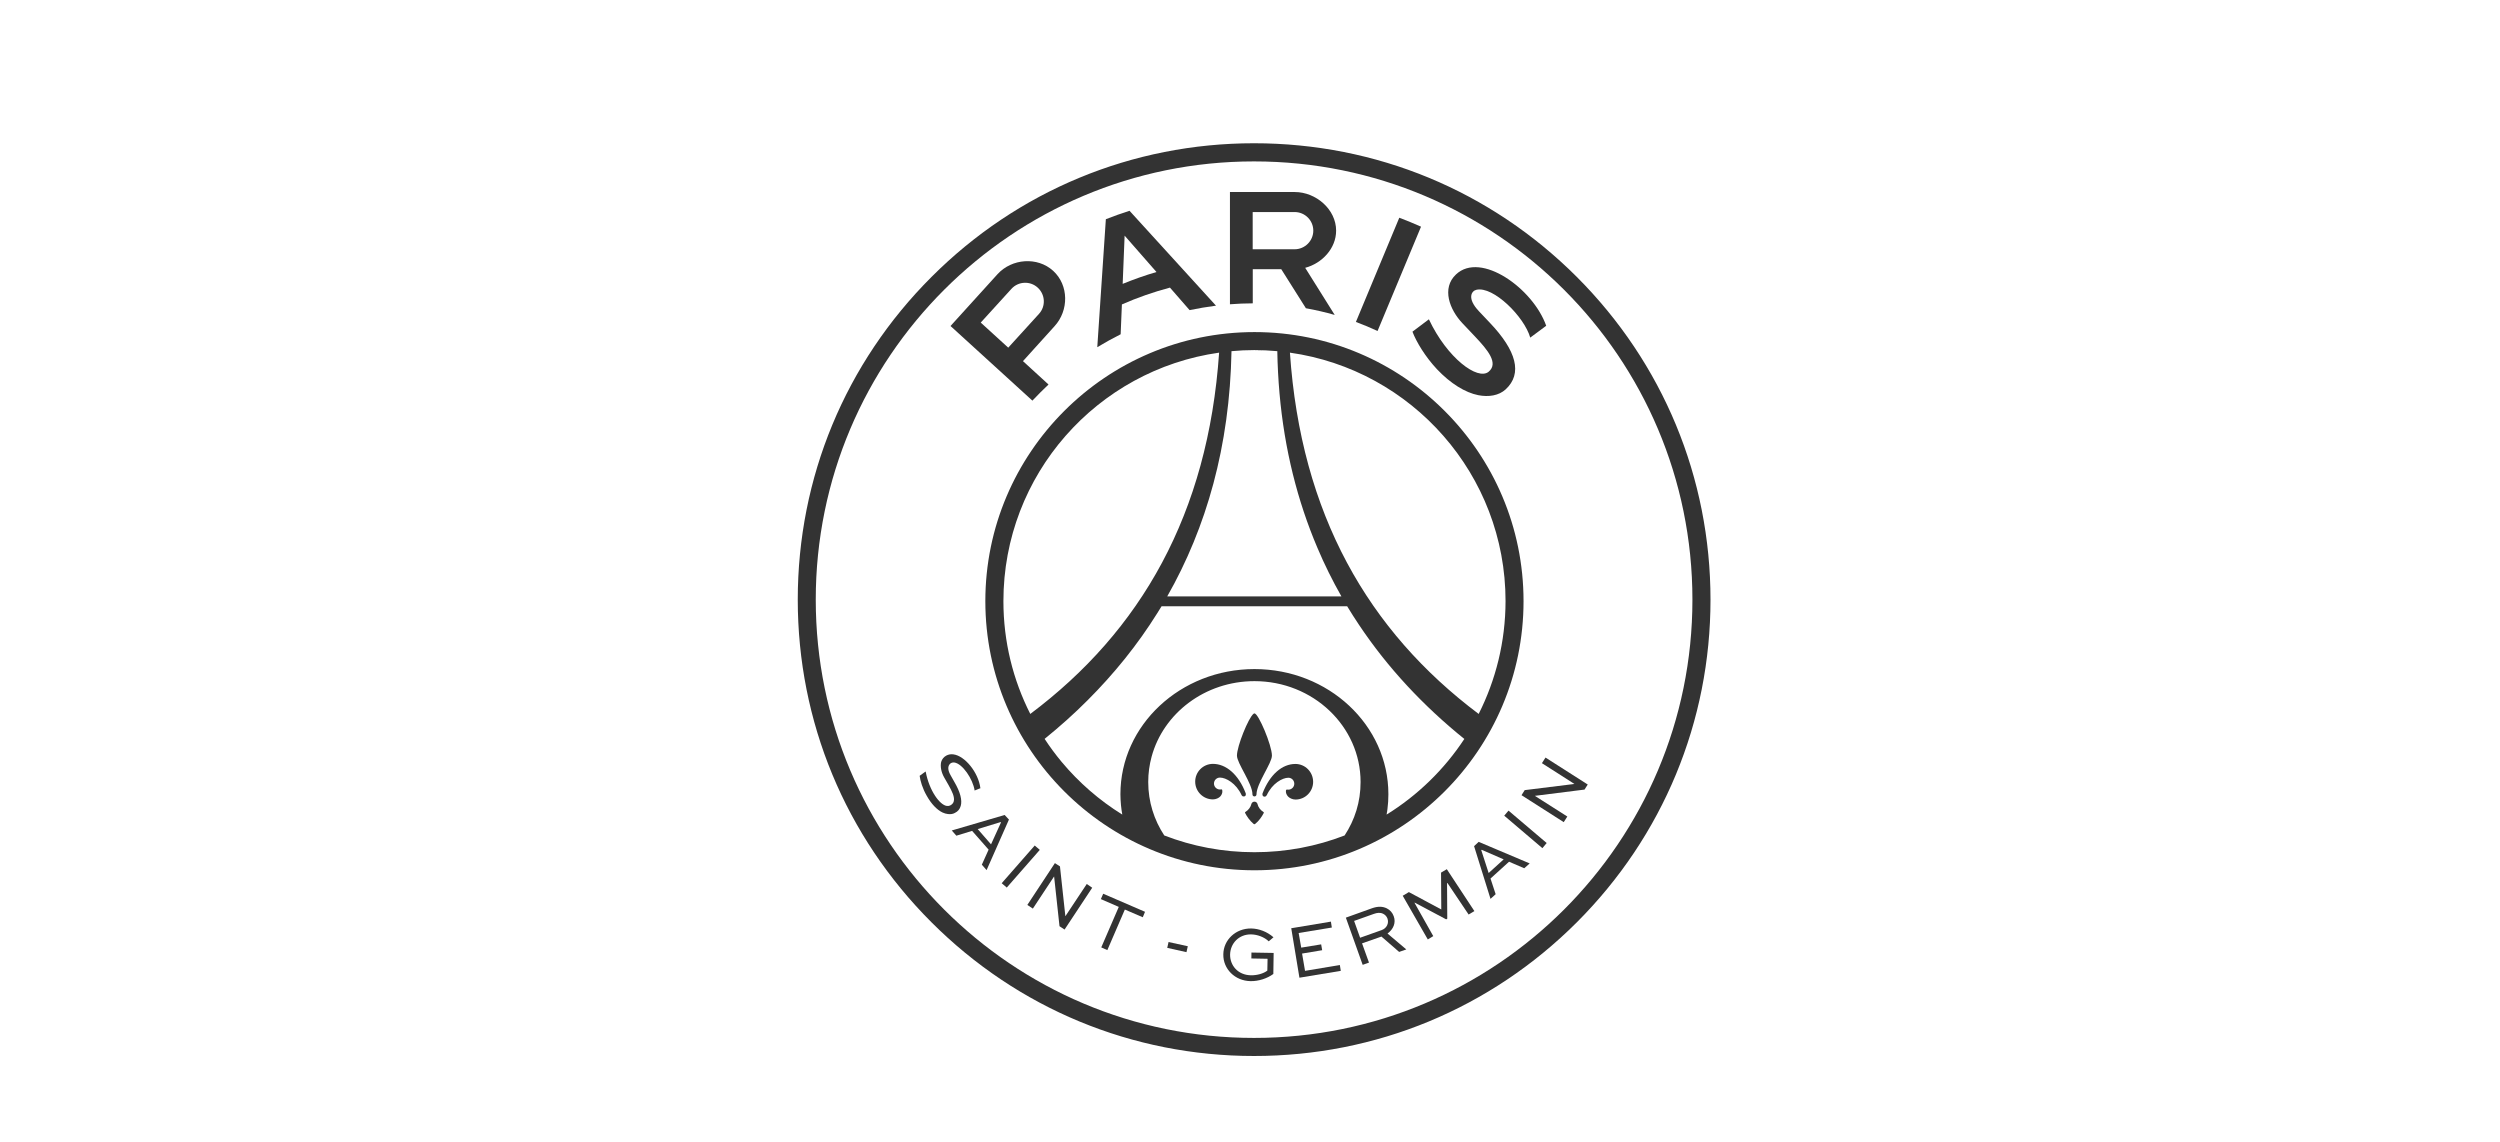 <?xml version="1.0" encoding="UTF-8"?> <svg xmlns="http://www.w3.org/2000/svg" xmlns:xlink="http://www.w3.org/1999/xlink" version="1.1" id="Calque_1" x="0px" y="0px" viewBox="0 0 320.93 146.58" style="enable-background:new 0 0 320.93 146.58;" xml:space="preserve"> <style type="text/css"> .st0{display:none;} .st1{display:inline;} .st2{fill:none;stroke:#D4EDFC;stroke-width:0.25;stroke-miterlimit:10;} .st3{fill:#D4EDFC;} .st4{fill:#333333;} </style> <g id="Background"> </g> <g id="X-Height__x26__Clear_Spae" class="st0"> <g class="st1"> <line class="st2" x1="58.67" y1="146.57" x2="58.67" y2="0.33"></line> <line class="st2" x1="262.17" y1="146.57" x2="262.17" y2="0.33"></line> <line class="st2" x1="0" y1="58.67" x2="320.83" y2="58.67"></line> <line class="st2" x1="0.17" y1="88.02" x2="321" y2="88.02"></line> <path class="st3" d="M58.61,73.64c-0.15,7.95-6.66,14.37-14.64,14.37c-8.08,0-14.66-6.57-14.66-14.65 c0,8.08-6.57,14.65-14.65,14.65S0,81.44,0,73.36s6.58-14.65,14.66-14.65s14.65,6.57,14.65,14.65c0-8.08,6.58-14.65,14.66-14.65 c7.98,0,14.48,6.42,14.64,14.37 M22.69,73.36c0-4.43-3.6-8.03-8.03-8.03s-8.04,3.6-8.04,8.03s3.6,8.03,8.04,8.03 C19.09,81.39,22.69,77.79,22.69,73.36z M52,73.36c0-4.43-3.6-8.03-8.02-8.03c-4.43,0-8.03,3.6-8.03,8.03s3.6,8.03,8.03,8.03 C48.4,81.39,52,77.79,52,73.36z"></path> <path class="st3" d="M160.75,0.08c7.95,0.15,14.37,6.66,14.37,14.64c0,8.08-6.57,14.66-14.65,14.66c8.08,0,14.65,6.57,14.65,14.65 s-6.57,14.66-14.65,14.66c-8.08,0-14.65-6.58-14.65-14.66s6.57-14.65,14.65-14.65c-8.08,0-14.65-6.58-14.65-14.66 c0-7.98,6.42-14.48,14.37-14.64 M160.46,36c-4.43,0-8.03,3.6-8.03,8.03s3.6,8.04,8.03,8.04s8.03-3.6,8.03-8.04 C168.5,39.6,164.89,36,160.46,36z M160.46,6.69c-4.43,0-8.03,3.6-8.03,8.02c0,4.43,3.6,8.03,8.03,8.03s8.03-3.6,8.03-8.03 C168.5,10.29,164.89,6.69,160.46,6.69z"></path> <path class="st3" d="M160.75,87.96c7.95,0.15,14.37,6.66,14.37,14.64c0,8.08-6.57,14.66-14.65,14.66 c8.08,0,14.65,6.57,14.65,14.65s-6.57,14.66-14.65,14.66c-8.08,0-14.65-6.58-14.65-14.66s6.57-14.65,14.65-14.65 c-8.08,0-14.65-6.58-14.65-14.66c0-7.98,6.42-14.48,14.37-14.64 M160.46,123.88c-4.43,0-8.03,3.6-8.03,8.03 c0,4.43,3.6,8.04,8.03,8.04s8.03-3.6,8.03-8.04C168.5,127.48,164.89,123.88,160.46,123.88z M160.46,94.57 c-4.43,0-8.03,3.6-8.03,8.02c0,4.43,3.6,8.03,8.03,8.03s8.03-3.6,8.03-8.03C168.5,98.17,164.89,94.57,160.46,94.57z"></path> <path class="st3" d="M320.76,73.64c-0.15,7.95-6.66,14.37-14.64,14.37c-8.08,0-14.66-6.57-14.66-14.65 c0,8.08-6.57,14.65-14.65,14.65s-14.66-6.57-14.66-14.65s6.58-14.65,14.66-14.65c8.08,0,14.65,6.57,14.65,14.65 c0-8.08,6.58-14.65,14.66-14.65c7.98,0,14.48,6.42,14.64,14.37 M284.84,73.36c0-4.43-3.6-8.03-8.03-8.03s-8.04,3.6-8.04,8.03 s3.6,8.03,8.04,8.03C281.24,81.39,284.84,77.79,284.84,73.36z M314.15,73.36c0-4.43-3.6-8.03-8.02-8.03 c-4.43,0-8.03,3.6-8.03,8.03s3.6,8.03,8.03,8.03C310.55,81.39,314.15,77.79,314.15,73.36z"></path> </g> </g> <g> <polygon class="st4" points="132.83,108.54 128.59,113.38 129.24,113.94 133.48,109.1 "></polygon> <path class="st4" d="M182.42,29.1c-0.92-0.41-1.84-0.79-2.79-1.15l-5.57,13.38c0.95,0.35,1.87,0.74,2.78,1.16L182.42,29.1z"></path> <path class="st4" d="M162.18,104.23c-0.37-0.23-0.66-0.59-0.76-1.04c-0.05-0.16-0.2-0.28-0.38-0.28c-0.19,0-0.34,0.12-0.39,0.28 c-0.1,0.44-0.4,0.81-0.77,1.04c-0.07,0.04-0.07,0.08-0.05,0.12c0.23,0.46,0.62,1.02,1.09,1.41c0.06,0.05,0.1,0.05,0.12,0.05 c0,0,0.02,0,0.1-0.05c0.48-0.38,0.86-0.94,1.1-1.41C162.25,104.31,162.25,104.28,162.18,104.23z"></path> <path class="st4" d="M123.33,103.46c0.21-0.73-0.05-1.77-0.81-3.07l-0.49-0.87c-0.4-0.69-0.32-1.11-0.18-1.33 c0.1-0.19,0.32-0.31,0.53-0.31c0.04,0,0.06,0,0.11,0c1.08,0.14,2.4,2.14,2.62,3.57v0.04l0.03-0.02c0.25-0.1,0.53-0.21,0.7-0.28 l0.03-0.01l-0.02-0.03c-0.26-1.99-1.98-4.12-3.46-4.31c-0.33-0.05-0.63,0.01-0.92,0.16c-0.32,0.18-0.54,0.45-0.65,0.81 c-0.13,0.55-0.01,1.29,0.38,1.98l0.56,0.98c0.43,0.77,0.84,1.56,0.67,2.12c-0.06,0.22-0.23,0.4-0.46,0.51 c-0.12,0.06-0.26,0.08-0.42,0.06c-0.9-0.11-2.25-1.94-2.71-4.37l-0.02-0.05l-0.75,0.54l-0.01,0.02v0.01 c0.08,0.61,0.35,1.59,0.92,2.57c0.58,1.03,1.3,1.78,2.01,2.12c0.24,0.11,0.48,0.18,0.7,0.2c0.33,0.04,0.64,0,0.88-0.14 C122.98,104.17,123.22,103.85,123.33,103.46z"></path> <polygon class="st4" points="141.32,115.42 143.62,116.42 141.37,121.62 142.15,121.97 144.4,116.76 146.7,117.75 146.99,117.05 141.62,114.73 "></polygon> <polygon class="st4" points="136.77,117.61 136.76,117.59 136.07,111.22 135.42,110.8 131.88,116.17 132.59,116.64 135.31,112.52 135.32,112.53 136.01,118.9 136.66,119.33 140.21,113.96 139.51,113.48 "></polygon> <path class="st4" d="M160.81,34.56h3.67l3.16,5.01c1.26,0.23,2.49,0.51,3.7,0.86l-3.79-6.05c2.18-0.58,3.97-2.5,3.97-4.77 c0-2.74-2.59-4.96-5.32-4.96h-8.31v14.41c0.95-0.07,1.94-0.12,2.93-0.12V34.56z M160.81,27.22h5.38c1.32,0,2.4,1.06,2.4,2.39 c0,1.31-1.08,2.39-2.4,2.39h-5.38V27.22z"></path> <path class="st4" d="M161.04,42.63c-19.05,0-34.55,15.49-34.55,34.54s15.5,34.55,34.55,34.55c19.06,0,34.54-15.5,34.54-34.55 S180.1,42.63,161.04,42.63z M158.09,45.08c0.95-0.09,1.95-0.14,2.95-0.14c0.98,0,1.96,0.05,2.93,0.14 c0.03,1.83,0.13,3.63,0.28,5.38c0.64,7.27,2.32,13.86,4.85,19.82c0.92,2.18,1.96,4.27,3.1,6.28h0h-22.36 C154.87,67.72,157.86,57.29,158.09,45.08C158.09,45.08,158.09,45.08,158.09,45.08z M128.81,77.17c0-16.25,12.04-29.69,27.69-31.9 c-1.42,20.71-10.04,35.73-24.24,46.38C130.05,87.29,128.81,82.38,128.81,77.17z M174.13,104.02c-0.35,1.15-0.87,2.24-1.52,3.23 c-3.6,1.39-7.5,2.15-11.57,2.15c-4.09,0-7.98-0.76-11.58-2.15c-1.31-1.99-2.06-4.33-2.06-6.86c0-1.12,0.15-2.2,0.43-3.24 c1.51-5.59,6.86-9.71,13.21-9.71c7.52,0,13.62,5.8,13.62,12.95C174.66,101.66,174.48,102.87,174.13,104.02z M187.98,94.86 c-2.58,3.92-5.99,7.24-9.98,9.71c0,0,0,0,0,0c0.04-0.24,0.08-0.47,0.11-0.71c0.08-0.62,0.12-1.25,0.12-1.9 c0-8.88-7.7-16.07-17.19-16.07c-9.5,0-17.21,7.2-17.21,16.07c0,0.47,0.03,0.93,0.07,1.39c0.04,0.41,0.1,0.82,0.17,1.22c0,0,0,0,0,0 c-2.95-1.83-5.58-4.12-7.79-6.77c-0.78-0.94-1.51-1.92-2.18-2.95c0,0,0,0,0,0c1.94-1.57,3.79-3.22,5.53-4.97 c3.38-3.38,6.39-7.1,8.94-11.18c0.18-0.29,0.36-0.58,0.54-0.87h23.83c0.49,0.81,1,1.61,1.53,2.4 C178.18,85.77,182.74,90.63,187.98,94.86C187.98,94.86,187.98,94.86,187.98,94.86z M189.82,91.65 C175.63,80.99,167,65.98,165.59,45.27c15.64,2.21,27.68,15.65,27.68,31.9C193.26,82.38,192.02,87.29,189.82,91.65z"></path> <polygon class="st4" points="149.84,121.68 152.31,122.23 152.48,121.47 150.01,120.93 "></polygon> <path class="st4" d="M144.02,39.08c1.97-0.87,4.04-1.59,6.17-2.16l2.52,2.89c1.12-0.23,2.23-0.42,3.39-0.57L145,27.06 c-1.04,0.33-2.05,0.69-3.04,1.08l-1.1,16.43c0.98-0.59,1.99-1.15,3-1.66L144.02,39.08z M144.37,30.25l4.09,4.67 c-1.49,0.43-2.93,0.95-4.34,1.52L144.37,30.25z"></path> <path class="st4" d="M134.6,49.36l-3.28-3l4.05-4.48c1.85-2.02,1.85-5.26-0.17-7.11c-2.02-1.84-5.31-1.59-7.15,0.43l-6.03,6.65 l10.51,9.58C133.2,50.71,133.9,50.03,134.6,49.36z M125.9,41.41l3.94-4.33c0.89-0.98,2.41-1.04,3.37-0.16 c0.98,0.89,1.06,2.41,0.16,3.38l-3.94,4.33L125.9,41.41z"></path> <path class="st4" d="M166.29,98.07c-1.68,0-3.28,1.34-4.22,3.79c-0.01,0.04-0.01,0.07-0.01,0.12c0,0.17,0.11,0.29,0.27,0.29 c0.11,0,0.21-0.06,0.25-0.15c0.01-0.01,0.01-0.01,0.01-0.02h0.02c0.7-1.54,2.03-2.26,2.78-2.26c0.42,0,0.76,0.34,0.76,0.77 c0,0.41-0.34,0.76-0.76,0.76c-0.04,0-0.11-0.01-0.14-0.01c0,0-0.12-0.02-0.15,0.06c-0.04,0.07-0.09,0.44,0.24,0.82 c0.19,0.21,0.58,0.4,0.96,0.4c1.26,0,2.27-1.02,2.27-2.28C168.56,99.09,167.55,98.07,166.29,98.07z"></path> <path class="st4" d="M128.97,104.62l-6.79,1.99l0.59,0.67l2.02-0.62l2.12,2.41l-0.87,1.93l0.61,0.7l2.87-6.49L128.97,104.62z M127.22,108.39l-1.71-1.96l2.95-0.9l0.04,0.05L127.22,108.39z"></path> <path class="st4" d="M202.42,35.55c-11.07-11.07-25.77-17.16-41.44-17.16c-15.64,0-30.35,6.1-41.4,17.16 c-11.07,11.06-17.17,25.77-17.17,41.43c0,15.64,6.09,30.35,17.17,41.42c11.06,11.06,25.77,17.16,41.4,17.16 c15.66,0,30.36-6.09,41.44-17.16c11.06-11.06,17.16-25.78,17.16-41.42C219.58,61.33,213.48,46.62,202.42,35.55z M160.98,133.24 c-31.06,0-56.26-25.19-56.26-56.26c0-31.07,25.2-56.26,56.26-56.26c31.1,0,56.28,25.19,56.28,56.26 C217.26,108.05,192.08,133.24,160.98,133.24z"></path> <polygon class="st4" points="203.41,101.36 203.82,100.71 198.4,97.25 197.94,97.97 202.1,100.63 202.1,100.64 195.73,101.43 195.32,102.08 200.74,105.54 201.2,104.82 197.04,102.17 197.06,102.16 "></polygon> <polygon class="st4" points="193.1,104.71 198,108.88 198.55,108.22 193.65,104.06 "></polygon> <path class="st4" d="M189.23,108.62l2.11,6.77l0.66-0.6l-0.66-2.01l2.38-2.16l1.95,0.84l0.7-0.62l-6.55-2.77L189.23,108.62z M190.21,109.09l2.82,1.23l-1.93,1.75l-0.95-2.94L190.21,109.09z"></path> <path class="st4" d="M191.1,47.72c-1.4,1.16-5.32-1.74-7.67-6.73l-2.11,1.59c0.5,1.31,1.64,3.21,3.15,4.82 c1.73,1.83,3.63,3,5.3,3.33c1.33,0.26,2.64,0.06,3.52-0.75c2.18-2.02,1.39-4.95-2.04-8.55l-1.4-1.48 c-1.58-1.67-0.94-2.61-0.32-2.75c2.17-0.5,6.15,3.46,6.91,6.14c0.64-0.48,2.05-1.52,2.05-1.52c-1.69-4.79-8.4-9.6-11.58-6.59 c-1.89,1.78-0.81,4.54,0.83,6.27l1.6,1.69C190.98,44.92,192.41,46.63,191.1,47.72z"></path> <polygon class="st4" points="167.53,124.63 167.15,122.41 169.73,121.98 169.6,121.23 167.04,121.65 166.71,119.77 170.97,119.07 170.85,118.31 165.76,119.16 166.81,125.51 172.12,124.63 172,123.88 "></polygon> <path class="st4" d="M159.93,101.97c0-0.04,0-0.08-0.01-0.12c-0.93-2.45-2.54-3.79-4.21-3.79c-1.26,0-2.28,1.02-2.28,2.28 c0,1.26,1.02,2.28,2.28,2.28c0.38,0,0.77-0.18,0.96-0.4c0.32-0.38,0.25-0.75,0.22-0.82c-0.02-0.09-0.11-0.06-0.15-0.06 c-0.03,0-0.1,0.01-0.13,0.01c-0.43,0-0.77-0.35-0.77-0.76c0-0.43,0.34-0.77,0.77-0.77c0.76,0,2.07,0.72,2.78,2.26 c0,0.01,0.01,0.01,0.01,0.02c0.05,0.08,0.14,0.15,0.24,0.14C159.82,102.26,159.94,102.14,159.93,101.97z"></path> <path class="st4" d="M178.92,117.63c-0.16-0.46-0.47-0.81-0.89-1.02c-0.53-0.26-1.13-0.29-1.92-0.01l-3.34,1.2l2.16,6.06l0.81-0.29 l-0.89-2.47l2.49-0.87l2.27,1.97l0.92-0.32l-2.41-2.04C178.88,119.28,179.22,118.45,178.92,117.63z M177.36,119.4l-2.76,0.98 l-0.77-2.16l2.53-0.9c0.42-0.15,0.82-0.21,1.21-0.01c0.24,0.12,0.44,0.33,0.54,0.6C178.33,118.5,178.02,119.17,177.36,119.4z"></path> <path class="st4" d="M160.64,123.04l2.08,0.04l-0.03,1.52c-0.51,0.39-1.33,0.61-2.1,0.6c-1.7-0.03-2.7-1.29-2.68-2.66 c0.03-1.45,1.15-2.62,2.7-2.59c0.8,0.01,1.7,0.35,2.26,0.89l0.61-0.52c-0.82-0.72-1.86-1.11-2.86-1.13 c-1.97-0.03-3.56,1.45-3.58,3.32c-0.04,1.87,1.49,3.41,3.5,3.44c1.02,0.02,2.13-0.34,2.92-0.92l0.04-2.7l-2.85-0.05L160.64,123.04z "></path> <polygon class="st4" points="184.99,112.02 185.02,116.73 185.02,116.75 180.86,114.52 180.07,114.99 183.29,120.6 183.99,120.17 181.58,115.89 181.63,115.88 185.65,118.02 185.79,117.93 185.76,113.38 185.81,113.35 188.53,117.4 189.27,116.96 185.73,111.58 "></polygon> <path class="st4" d="M160.78,101.98c0,0.14,0.1,0.26,0.26,0.26c0.14,0,0.26-0.12,0.26-0.26v-0.01c0.01-1.41,1.98-3.99,1.98-4.97 c0-1.32-1.73-5.42-2.24-5.42c-0.05,0-0.08,0.02-0.13,0.06c-0.64,0.5-2.12,4.14-2.12,5.36c0,0.99,1.99,3.58,1.99,4.97V101.98z"></path> <path class="st4" d="M172.2,76.56c-1.14-2.01-2.18-4.11-3.1-6.28C170.02,72.46,171.06,74.55,172.2,76.56L172.2,76.56z"></path> <path class="st4" d="M163.97,45.08c0.03,1.83,0.13,3.62,0.28,5.38C164.1,48.71,164,46.91,163.97,45.08 c-0.96-0.09-1.94-0.14-2.93-0.14c-1,0-2,0.05-2.95,0.14c0,0,0,0,0,0c0.95-0.09,1.95-0.14,2.95-0.14 C162.02,44.94,163.01,45,163.97,45.08z"></path> <path class="st4" d="M178,104.57C178,104.57,178,104.57,178,104.57c0.04-0.24,0.08-0.47,0.11-0.71 C178.08,104.1,178.05,104.33,178,104.57z"></path> <path class="st4" d="M144.07,104.57c-0.07-0.4-0.13-0.81-0.17-1.22C143.94,103.76,144,104.16,144.07,104.57 C144.07,104.57,144.07,104.57,144.07,104.57z"></path> <path class="st4" d="M161.04,87.45c-6.35,0-11.7,4.13-13.21,9.71C149.34,91.58,154.69,87.45,161.04,87.45 c7.52,0,13.62,5.8,13.62,12.95c0,1.26-0.19,2.47-0.54,3.62c0.35-1.15,0.54-2.37,0.54-3.62C174.66,93.25,168.56,87.45,161.04,87.45z "></path> <path class="st4" d="M174.47,80.22c3.72,5.55,8.28,10.41,13.51,14.64c0,0,0,0,0,0C182.74,90.63,178.18,85.77,174.47,80.22z"></path> <path class="st4" d="M134.09,94.84c0.67,1.03,1.4,2.01,2.18,2.95C135.49,96.85,134.76,95.87,134.09,94.84 C134.09,94.84,134.09,94.84,134.09,94.84z"></path> <path class="st4" d="M139.63,89.87c3.38-3.38,6.39-7.1,8.94-11.18C146.01,82.77,143.01,86.49,139.63,89.87z"></path> </g> </svg> 